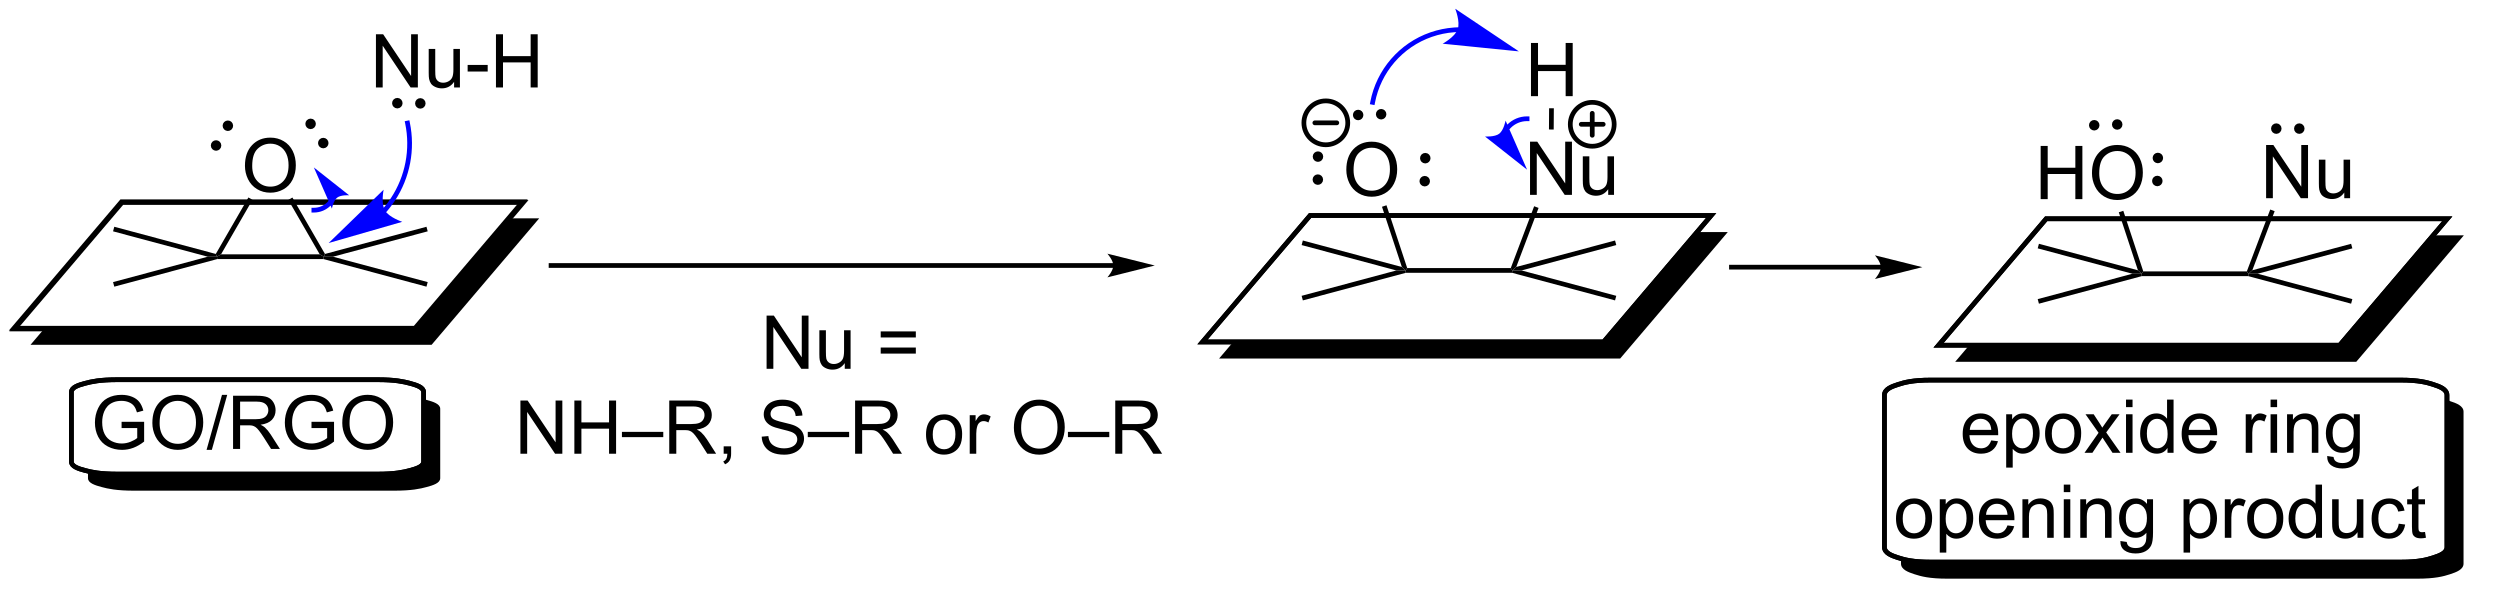 <?xml version="1.0" encoding="UTF-8"?>
<!DOCTYPE svg PUBLIC '-//W3C//DTD SVG 1.0//EN'
          'http://www.w3.org/TR/2001/REC-SVG-20010904/DTD/svg10.dtd'>
<svg stroke-dasharray="none" shape-rendering="auto" xmlns="http://www.w3.org/2000/svg" font-family="'Dialog'" text-rendering="auto" width="369" fill-opacity="1" color-interpolation="auto" color-rendering="auto" preserveAspectRatio="xMidYMid meet" font-size="12px" viewBox="0 0 369 90" fill="black" xmlns:xlink="http://www.w3.org/1999/xlink" stroke="black" image-rendering="auto" stroke-miterlimit="10" stroke-linecap="square" stroke-linejoin="miter" font-style="normal" stroke-width="1" height="90" stroke-dashoffset="0" font-weight="normal" stroke-opacity="1"
><!--Generated by the Batik Graphics2D SVG Generator--><defs id="genericDefs"
  /><g
  ><defs id="defs1"
    ><clipPath clipPathUnits="userSpaceOnUse" id="clipPath1"
      ><path d="M0.728 -0.666 L277.052 -0.666 L277.052 66.758 L0.728 66.758 L0.728 -0.666 Z"
      /></clipPath
      ><clipPath clipPathUnits="userSpaceOnUse" id="clipPath2"
      ><path d="M68.716 92.531 L68.716 156.695 L337.306 156.695 L337.306 92.531 Z"
      /></clipPath
      ><clipPath clipPathUnits="userSpaceOnUse" id="clipPath3"
      ><path d="M68.716 92.531 L68.716 156.46 L336.385 156.46 L336.385 92.531 Z"
      /></clipPath
    ></defs
    ><g stroke-width="0.51" transform="scale(1.333,1.333) translate(-0.728,0.666) matrix(1.029,0,0,1.029,-69.953,-95.177)"
    ><path fill="none" d="M81.823 113.634 L125.003 113.634 L113.419 127.248 L70.24 127.248 Z" clip-path="url(#clipPath3)"
    /></g
    ><g stroke-width="0.51" transform="matrix(1.371,0,0,1.371,-94.241,-126.014)"
    ><path fill="none" d="M81.823 113.634 L125.003 113.634 L113.419 127.248 L70.24 127.248 Z" clip-path="url(#clipPath3)"
    /></g
    ><g transform="matrix(1.371,0,0,1.371,-94.241,-126.014)"
    ><path d="M123.483 115.42 L113.419 127.248 L73.545 127.248 L72.025 129.034 L115.205 129.034 L126.788 115.42 ZM1206.015 893.93 L877.082 986.596 L1809.31 986.596 L2138.243 893.93 Z" stroke="none" clip-path="url(#clipPath3)"
    /></g
    ><g transform="matrix(1.371,0,0,1.371,-94.241,-126.014)"
    ><path d="M188.597 120.244 L128.066 120.244 L127.811 120.244 L127.811 120.755 L128.066 120.755 L188.597 120.755 L188.852 120.755 L188.852 120.244 L188.597 120.244 ZM193.062 120.499 L187.959 119.224 C187.959 119.224 188.597 119.941 188.597 120.499 C188.597 121.058 187.959 121.775 187.959 121.775 Z" stroke="none" clip-path="url(#clipPath3)"
    /></g
    ><g transform="matrix(1.371,0,0,1.371,-94.241,-126.014)"
    ><path d="M81.829 138 L81.829 137.328 L84.256 137.325 L84.256 139.45 Q83.696 139.895 83.102 140.122 Q82.508 140.346 81.883 140.346 Q81.039 140.346 80.349 139.984 Q79.662 139.622 79.31 138.94 Q78.959 138.255 78.959 137.411 Q78.959 136.575 79.308 135.851 Q79.657 135.125 80.313 134.773 Q80.969 134.422 81.826 134.422 Q82.446 134.422 82.948 134.625 Q83.451 134.825 83.735 135.185 Q84.021 135.544 84.17 136.122 L83.485 136.31 Q83.357 135.872 83.164 135.622 Q82.974 135.372 82.618 135.221 Q82.263 135.07 81.829 135.07 Q81.31 135.07 80.93 135.229 Q80.552 135.388 80.318 135.645 Q80.086 135.903 79.959 136.21 Q79.74 136.742 79.74 137.364 Q79.74 138.13 80.003 138.645 Q80.266 139.161 80.769 139.411 Q81.274 139.661 81.841 139.661 Q82.334 139.661 82.802 139.471 Q83.271 139.281 83.513 139.067 L83.513 138 L81.829 138 ZM85.142 137.458 Q85.142 136.031 85.908 135.226 Q86.674 134.419 87.885 134.419 Q88.676 134.419 89.311 134.799 Q89.95 135.177 90.283 135.854 Q90.619 136.531 90.619 137.39 Q90.619 138.263 90.267 138.95 Q89.916 139.638 89.27 139.992 Q88.627 140.346 87.879 140.346 Q87.072 140.346 86.434 139.955 Q85.799 139.562 85.47 138.888 Q85.142 138.21 85.142 137.458 ZM85.924 137.468 Q85.924 138.505 86.478 139.101 Q87.035 139.695 87.877 139.695 Q88.731 139.695 89.283 139.093 Q89.838 138.492 89.838 137.388 Q89.838 136.687 89.601 136.166 Q89.364 135.645 88.908 135.359 Q88.455 135.07 87.887 135.07 Q87.082 135.07 86.502 135.625 Q85.924 136.177 85.924 137.468 ZM90.977 140.346 L92.638 134.422 L93.201 134.422 L91.545 140.346 L90.977 140.346 ZM93.83 140.247 L93.83 134.52 L96.369 134.52 Q97.135 134.52 97.533 134.674 Q97.931 134.828 98.168 135.218 Q98.408 135.609 98.408 136.083 Q98.408 136.692 98.012 137.112 Q97.619 137.528 96.793 137.64 Q97.095 137.786 97.252 137.927 Q97.582 138.231 97.879 138.687 L98.877 140.247 L97.924 140.247 L97.166 139.054 Q96.832 138.539 96.616 138.265 Q96.403 137.992 96.233 137.882 Q96.064 137.773 95.887 137.731 Q95.76 137.703 95.465 137.703 L94.588 137.703 L94.588 140.247 L93.83 140.247 ZM94.588 137.047 L96.215 137.047 Q96.736 137.047 97.028 136.94 Q97.322 136.833 97.473 136.596 Q97.627 136.359 97.627 136.083 Q97.627 135.677 97.33 135.416 Q97.035 135.153 96.4 135.153 L94.588 135.153 L94.588 137.047 ZM102.274 138 L102.274 137.328 L104.701 137.325 L104.701 139.45 Q104.141 139.895 103.547 140.122 Q102.954 140.346 102.329 140.346 Q101.485 140.346 100.795 139.984 Q100.107 139.622 99.756 138.94 Q99.404 138.255 99.404 137.411 Q99.404 136.575 99.753 135.851 Q100.102 135.125 100.758 134.773 Q101.414 134.422 102.271 134.422 Q102.891 134.422 103.394 134.625 Q103.896 134.825 104.18 135.185 Q104.466 135.544 104.615 136.122 L103.93 136.31 Q103.802 135.872 103.61 135.622 Q103.42 135.372 103.063 135.221 Q102.709 135.07 102.274 135.07 Q101.756 135.07 101.375 135.229 Q100.998 135.388 100.763 135.645 Q100.532 135.903 100.404 136.21 Q100.185 136.742 100.185 137.364 Q100.185 138.13 100.448 138.645 Q100.711 139.161 101.214 139.411 Q101.719 139.661 102.287 139.661 Q102.779 139.661 103.248 139.471 Q103.716 139.281 103.959 139.067 L103.959 138 L102.274 138 ZM105.588 137.458 Q105.588 136.031 106.353 135.226 Q107.119 134.419 108.33 134.419 Q109.121 134.419 109.757 134.799 Q110.395 135.177 110.728 135.854 Q111.064 136.531 111.064 137.39 Q111.064 138.263 110.713 138.95 Q110.361 139.638 109.715 139.992 Q109.072 140.346 108.325 140.346 Q107.517 140.346 106.879 139.955 Q106.244 139.562 105.916 138.888 Q105.588 138.21 105.588 137.458 ZM106.369 137.468 Q106.369 138.505 106.924 139.101 Q107.481 139.695 108.322 139.695 Q109.176 139.695 109.728 139.093 Q110.283 138.492 110.283 137.388 Q110.283 136.687 110.046 136.166 Q109.809 135.645 109.353 135.359 Q108.9 135.07 108.332 135.07 Q107.528 135.07 106.947 135.625 Q106.369 136.177 106.369 137.468 Z" stroke="none" clip-path="url(#clipPath3)"
    /></g
    ><g stroke-width="0.51" transform="matrix(1.371,0,0,1.371,-94.241,-126.014)"
    ><path fill="none" d="M95.386 132.792 L109.346 132.792 C111.298 132.792 112.191 132.999 112.881 133.184 C113.572 133.369 114.346 133.609 114.346 134.132 L114.346 141.615 C114.346 142.138 113.572 142.377 112.881 142.562 C112.191 142.747 111.298 142.955 109.346 142.955 L81.425 142.955 C79.473 142.955 78.58 142.747 77.89 142.562 C77.2 142.377 76.425 142.138 76.425 141.615 L76.425 134.132 C76.425 133.609 77.2 133.369 77.89 133.184 C78.58 132.999 79.473 132.792 81.425 132.792 Z" clip-path="url(#clipPath3)"
    /></g
    ><g stroke-width="0.51" transform="matrix(1.371,0,0,1.371,-94.241,-126.014)"
    ><path fill="none" d="M95.386 132.792 L109.346 132.792 C111.298 132.792 112.191 132.999 112.881 133.184 C113.572 133.369 114.346 133.609 114.346 134.132 L114.346 141.615 C114.346 142.138 113.572 142.377 112.881 142.562 C112.191 142.747 111.298 142.955 109.346 142.955 L81.425 142.955 C79.473 142.955 78.58 142.747 77.89 142.562 C77.2 142.377 76.425 142.138 76.425 141.615 L76.425 134.132 C76.425 133.609 77.2 133.369 77.89 133.184 C78.58 132.999 79.473 132.792 81.425 132.792 Z" clip-path="url(#clipPath3)"
    /></g
    ><g transform="matrix(1.371,0,0,1.371,-94.241,-126.014)"
    ><path d="M114.346 134.887 L114.346 141.615 C114.346 142.138 113.572 142.377 112.881 142.562 C112.191 142.747 111.298 142.955 109.346 142.955 L81.425 142.955 C79.761 142.955 78.867 142.804 78.211 142.645 L78.211 142.645 L78.211 143.4 C78.211 143.924 78.985 144.163 79.676 144.348 C80.366 144.533 81.259 144.74 83.211 144.74 L111.132 144.74 C113.084 144.74 113.977 144.533 114.667 144.348 C115.358 144.163 116.132 143.924 116.132 143.4 L116.132 135.918 C116.132 135.394 115.358 135.155 114.667 134.97 C114.565 134.943 114.459 134.915 114.346 134.887 ZM1639.228 812.64 C1602.206 812.64 1585.283 813.695 1572.194 814.635 C1559.104 815.575 1544.427 816.79 1544.427 819.449 L1544.427 857.472 C1544.427 860.131 1559.104 861.347 1572.194 862.287 C1585.283 863.227 1602.206 864.281 1639.228 864.281 L2168.605 864.281 C2205.627 864.281 2222.55 863.227 2235.639 862.287 C2248.729 861.347 2263.406 860.131 2263.406 857.472 L2263.406 819.449 C2263.406 816.79 2248.729 815.575 2235.639 814.635 C2222.55 813.695 2205.627 812.64 2168.605 812.64 Z" stroke="none" clip-path="url(#clipPath3)"
    /></g
    ><g transform="matrix(1.371,0,0,1.371,-94.241,-126.014)"
    ><path d="M92.126 119.806 L92.093 119.551 L92.535 119.296 L103.16 119.296 L103.602 119.551 L103.568 119.806 Z" stroke="none" clip-path="url(#clipPath3)"
    /></g
    ><g transform="matrix(1.371,0,0,1.371,-94.241,-126.014)"
    ><path d="M104.587 119.551 L103.602 119.551 L103.725 119.254 L114.652 116.326 L114.784 116.819 Z" stroke="none" clip-path="url(#clipPath3)"
    /></g
    ><g transform="matrix(1.371,0,0,1.371,-94.241,-126.014)"
    ><path d="M103.568 119.806 L103.602 119.551 L104.587 119.551 L114.784 122.284 L114.652 122.776 Z" stroke="none" clip-path="url(#clipPath3)"
    /></g
    ><g transform="matrix(1.371,0,0,1.371,-94.241,-126.014)"
    ><path d="M91.97 119.254 L92.093 119.551 L91.107 119.551 L80.91 116.819 L81.042 116.326 Z" stroke="none" clip-path="url(#clipPath3)"
    /></g
    ><g transform="matrix(1.371,0,0,1.371,-94.241,-126.014)"
    ><path d="M91.107 119.551 L92.093 119.551 L92.126 119.806 L81.042 122.776 L80.91 122.284 Z" stroke="none" clip-path="url(#clipPath3)"
    /></g
    ><g transform="matrix(1.371,0,0,1.371,-94.241,-126.014)"
    ><path d="M95.11 109.77 Q95.11 108.343 95.876 107.539 Q96.641 106.731 97.852 106.731 Q98.644 106.731 99.279 107.112 Q99.918 107.489 100.251 108.166 Q100.587 108.843 100.587 109.703 Q100.587 110.575 100.235 111.263 Q99.884 111.95 99.238 112.304 Q98.595 112.659 97.847 112.659 Q97.04 112.659 96.402 112.268 Q95.766 111.875 95.438 111.2 Q95.11 110.523 95.11 109.77 ZM95.891 109.781 Q95.891 110.817 96.446 111.414 Q97.003 112.007 97.845 112.007 Q98.699 112.007 99.251 111.406 Q99.805 110.804 99.805 109.7 Q99.805 109 99.569 108.479 Q99.332 107.958 98.876 107.671 Q98.423 107.382 97.855 107.382 Q97.05 107.382 96.47 107.937 Q95.891 108.489 95.891 109.781 Z" stroke="none" clip-path="url(#clipPath3)"
    /></g
    ><g transform="matrix(1.371,0,0,1.371,-94.241,-126.014)"
    ><path d="M103.725 119.254 L103.602 119.551 L103.16 119.296 L99.777 113.437 L100.218 113.181 Z" stroke="none" clip-path="url(#clipPath3)"
    /></g
    ><g transform="matrix(1.371,0,0,1.371,-94.241,-126.014)"
    ><path d="M95.481 113.173 L95.923 113.428 L92.535 119.296 L92.093 119.551 L91.97 119.254 Z" stroke="none" clip-path="url(#clipPath3)"
    /></g
    ><g transform="matrix(1.371,0,0,1.371,-94.241,-126.014)"
    ><path d="M92.001 107.886 C91.83 107.886 91.691 107.748 91.691 107.577 C91.691 107.406 91.83 107.267 92.001 107.267 C92.172 107.267 92.31 107.406 92.31 107.577 C92.31 107.748 92.172 107.886 92.001 107.886" stroke="none" clip-path="url(#clipPath3)"
    /></g
    ><g stroke-width="0.51" transform="matrix(1.371,0,0,1.371,-94.241,-126.014)" stroke-linejoin="round" stroke-linecap="round"
    ><path fill="none" d="M92.001 107.886 C91.83 107.886 91.691 107.748 91.691 107.577 C91.691 107.406 91.83 107.267 92.001 107.267 C92.172 107.267 92.31 107.406 92.31 107.577 C92.31 107.748 92.172 107.886 92.001 107.886" clip-path="url(#clipPath3)"
    /></g
    ><g transform="matrix(1.371,0,0,1.371,-94.241,-126.014)"
    ><path d="M93.271 105.76 C93.1 105.76 92.961 105.622 92.961 105.451 C92.961 105.28 93.1 105.141 93.271 105.141 C93.442 105.141 93.581 105.28 93.581 105.451 C93.581 105.622 93.442 105.76 93.271 105.76" stroke="none" clip-path="url(#clipPath3)"
    /></g
    ><g stroke-width="0.51" transform="matrix(1.371,0,0,1.371,-94.241,-126.014)" stroke-linejoin="round" stroke-linecap="round"
    ><path fill="none" d="M93.271 105.76 C93.1 105.76 92.961 105.622 92.961 105.451 C92.961 105.28 93.1 105.141 93.271 105.141 C93.442 105.141 93.581 105.28 93.581 105.451 C93.581 105.622 93.442 105.76 93.271 105.76" clip-path="url(#clipPath3)"
    /></g
    ><g transform="matrix(1.371,0,0,1.371,-94.241,-126.014)"
    ><path d="M102.178 105.558 C102.007 105.558 101.869 105.419 101.869 105.248 C101.869 105.077 102.007 104.939 102.178 104.939 C102.349 104.939 102.488 105.077 102.488 105.248 C102.488 105.419 102.349 105.558 102.178 105.558" stroke="none" clip-path="url(#clipPath3)"
    /></g
    ><g stroke-width="0.51" transform="matrix(1.371,0,0,1.371,-94.241,-126.014)" stroke-linejoin="round" stroke-linecap="round"
    ><path fill="none" d="M102.178 105.558 C102.007 105.558 101.869 105.419 101.869 105.248 C101.869 105.077 102.007 104.939 102.178 104.939 C102.349 104.939 102.488 105.077 102.488 105.248 C102.488 105.419 102.349 105.558 102.178 105.558" clip-path="url(#clipPath3)"
    /></g
    ><g transform="matrix(1.371,0,0,1.371,-94.241,-126.014)"
    ><path d="M103.541 107.625 C103.371 107.625 103.232 107.487 103.232 107.316 C103.232 107.145 103.371 107.006 103.541 107.006 C103.712 107.006 103.851 107.145 103.851 107.316 C103.851 107.487 103.712 107.625 103.541 107.625" stroke="none" clip-path="url(#clipPath3)"
    /></g
    ><g stroke-width="0.51" transform="matrix(1.371,0,0,1.371,-94.241,-126.014)" stroke-linejoin="round" stroke-linecap="round"
    ><path fill="none" d="M103.541 107.625 C103.371 107.625 103.232 107.487 103.232 107.316 C103.232 107.145 103.371 107.006 103.541 107.006 C103.712 107.006 103.851 107.145 103.851 107.316 C103.851 107.487 103.712 107.625 103.541 107.625" clip-path="url(#clipPath3)"
    /></g
    ><g transform="matrix(1.371,0,0,1.371,-94.241,-126.014)"
    ><path d="M109.212 101.332 L109.212 95.605 L109.99 95.605 L112.998 100.1 L112.998 95.605 L113.725 95.605 L113.725 101.332 L112.946 101.332 L109.938 96.832 L109.938 101.332 L109.212 101.332 ZM117.627 101.332 L117.627 100.723 Q117.143 101.426 116.309 101.426 Q115.942 101.426 115.624 101.285 Q115.307 101.144 115.15 100.931 Q114.997 100.717 114.934 100.41 Q114.893 100.202 114.893 99.754 L114.893 97.184 L115.596 97.184 L115.596 99.483 Q115.596 100.035 115.637 100.225 Q115.705 100.504 115.919 100.663 Q116.135 100.819 116.45 100.819 Q116.768 100.819 117.044 100.657 Q117.322 100.496 117.437 100.217 Q117.551 99.936 117.551 99.405 L117.551 97.184 L118.254 97.184 L118.254 101.332 L117.627 101.332 ZM119.084 99.613 L119.084 98.905 L121.243 98.905 L121.243 99.613 L119.084 99.613 ZM122.133 101.332 L122.133 95.605 L122.891 95.605 L122.891 97.957 L125.868 97.957 L125.868 95.605 L126.626 95.605 L126.626 101.332 L125.868 101.332 L125.868 98.632 L122.891 98.632 L122.891 101.332 L122.133 101.332 Z" stroke="none" clip-path="url(#clipPath3)"
    /></g
    ><g transform="matrix(1.371,0,0,1.371,-94.241,-126.014)"
    ><path d="M111.515 103.33 C111.344 103.33 111.205 103.192 111.205 103.021 C111.205 102.85 111.344 102.711 111.515 102.711 C111.686 102.711 111.824 102.85 111.824 103.021 C111.824 103.192 111.686 103.33 111.515 103.33" stroke="none" clip-path="url(#clipPath3)"
    /></g
    ><g stroke-width="0.51" transform="matrix(1.371,0,0,1.371,-94.241,-126.014)" stroke-linejoin="round" stroke-linecap="round"
    ><path fill="none" d="M111.515 103.33 C111.344 103.33 111.205 103.192 111.205 103.021 C111.205 102.85 111.344 102.711 111.515 102.711 C111.686 102.711 111.824 102.85 111.824 103.021 C111.824 103.192 111.686 103.33 111.515 103.33" clip-path="url(#clipPath3)"
    /></g
    ><g transform="matrix(1.371,0,0,1.371,-94.241,-126.014)"
    ><path d="M113.991 103.355 C113.82 103.355 113.682 103.216 113.682 103.045 C113.682 102.874 113.82 102.735 113.991 102.735 C114.162 102.735 114.301 102.874 114.301 103.045 C114.301 103.216 114.162 103.355 113.991 103.355" stroke="none" clip-path="url(#clipPath3)"
    /></g
    ><g stroke-width="0.51" transform="matrix(1.371,0,0,1.371,-94.241,-126.014)" stroke-linejoin="round" stroke-linecap="round"
    ><path fill="none" d="M113.991 103.355 C113.82 103.355 113.682 103.216 113.682 103.045 C113.682 102.874 113.82 102.735 113.991 102.735 C114.162 102.735 114.301 102.874 114.301 103.045 C114.301 103.216 114.162 103.355 113.991 103.355" clip-path="url(#clipPath3)"
    /></g
    ><g fill="blue" transform="matrix(1.371,0,0,1.371,-94.241,-126.014)" stroke="blue"
    ><path d="M110.29 114.781 C110.305 114.764 110.32 114.746 110.335 114.729 C110.365 114.695 110.395 114.66 110.425 114.625 C110.484 114.555 110.543 114.484 110.601 114.413 C110.832 114.127 111.05 113.829 111.254 113.519 C112.883 111.041 113.462 108.017 112.861 105.113 L112.81 104.863 L112.31 104.966 L112.362 105.216 C112.934 107.988 112.383 110.874 110.827 113.239 C110.633 113.535 110.425 113.819 110.204 114.092 C110.149 114.16 110.093 114.227 110.037 114.294 C110.008 114.327 109.979 114.361 109.951 114.393 C109.936 114.41 109.922 114.426 109.907 114.443 L109.739 114.634 L110.121 114.972 L110.29 114.781 ZM104.121 118.077 L112.045 115.795 C112.045 115.795 110.616 115.323 110.177 114.566 C109.738 113.809 110.039 112.335 110.039 112.335 Z" stroke="none" clip-path="url(#clipPath3)"
    /></g
    ><g fill="blue" transform="matrix(1.371,0,0,1.371,-94.241,-126.014)" stroke="blue"
    ><path d="M104.508 112.755 L104.508 112.756 L104.506 112.764 L104.502 112.776 L104.496 112.802 C104.491 112.816 104.487 112.832 104.482 112.848 C104.462 112.912 104.439 112.975 104.413 113.036 C104.309 113.28 104.159 113.501 103.975 113.686 C103.606 114.054 103.097 114.284 102.529 114.284 L102.274 114.284 L102.274 114.795 L102.529 114.795 C103.232 114.795 103.872 114.51 104.335 114.046 C104.567 113.815 104.754 113.54 104.883 113.234 C104.915 113.158 104.944 113.08 104.969 112.999 C104.975 112.98 104.981 112.959 104.987 112.939 L104.995 112.91 L104.999 112.894 L105.001 112.886 L105.001 112.886 L105.067 112.64 L104.574 112.508 L104.508 112.755 ZM102.529 109.941 L104.47 114.372 C104.47 114.372 104.634 113.504 105.04 113.19 C105.446 112.876 106.327 112.937 106.327 112.937 Z" stroke="none" clip-path="url(#clipPath3)"
    /></g
    ><g stroke-width="0.51" transform="matrix(1.371,0,0,1.371,-94.241,-126.014)"
    ><path fill="none" d="M209.783 115.113 L252.962 115.113 L241.379 128.726 L198.199 128.726 Z" clip-path="url(#clipPath3)"
    /></g
    ><g stroke-width="0.51" transform="matrix(1.371,0,0,1.371,-94.241,-126.014)"
    ><path fill="none" d="M209.783 115.113 L252.962 115.113 L241.379 128.726 L198.199 128.726 Z" clip-path="url(#clipPath3)"
    /></g
    ><g transform="matrix(1.371,0,0,1.371,-94.241,-126.014)"
    ><path d="M251.443 116.899 L241.379 128.726 L201.505 128.726 L199.985 130.512 L243.164 130.512 L254.748 116.899 ZM4088.016 905.474 L3759.083 998.14 L4691.311 998.14 L5020.244 905.474 Z" stroke="none" clip-path="url(#clipPath3)"
    /></g
    ><g transform="matrix(1.371,0,0,1.371,-94.241,-126.014)"
    ><path d="M220.086 121.285 L220.052 121.03 L220.237 120.775 L231.385 120.775 L231.561 121.03 L231.527 121.285 Z" stroke="none" clip-path="url(#clipPath3)"
    /></g
    ><g transform="matrix(1.371,0,0,1.371,-94.241,-126.014)"
    ><path d="M232.547 121.03 L231.561 121.03 L231.976 120.655 L242.612 117.805 L242.744 118.298 Z" stroke="none" clip-path="url(#clipPath3)"
    /></g
    ><g transform="matrix(1.371,0,0,1.371,-94.241,-126.014)"
    ><path d="M231.527 121.285 L231.561 121.03 L232.547 121.03 L242.744 123.762 L242.612 124.255 Z" stroke="none" clip-path="url(#clipPath3)"
    /></g
    ><g transform="matrix(1.371,0,0,1.371,-94.241,-126.014)"
    ><path d="M219.662 120.661 L220.052 121.03 L219.067 121.03 L208.87 118.298 L209.002 117.805 Z" stroke="none" clip-path="url(#clipPath3)"
    /></g
    ><g transform="matrix(1.371,0,0,1.371,-94.241,-126.014)"
    ><path d="M219.067 121.03 L220.052 121.03 L220.086 121.285 L209.002 124.255 L208.87 123.762 Z" stroke="none" clip-path="url(#clipPath3)"
    /></g
    ><g transform="matrix(1.371,0,0,1.371,-94.241,-126.014)"
    ><path d="M213.682 110.206 Q213.682 108.778 214.447 107.974 Q215.213 107.167 216.424 107.167 Q217.216 107.167 217.851 107.547 Q218.489 107.924 218.822 108.602 Q219.158 109.278 219.158 110.138 Q219.158 111.01 218.807 111.698 Q218.455 112.385 217.809 112.74 Q217.166 113.094 216.419 113.094 Q215.612 113.094 214.974 112.703 Q214.338 112.31 214.01 111.635 Q213.682 110.958 213.682 110.206 ZM214.463 110.216 Q214.463 111.252 215.018 111.849 Q215.575 112.443 216.416 112.443 Q217.27 112.443 217.822 111.841 Q218.377 111.24 218.377 110.135 Q218.377 109.435 218.14 108.914 Q217.903 108.393 217.447 108.107 Q216.994 107.818 216.427 107.818 Q215.622 107.818 215.041 108.372 Q214.463 108.924 214.463 110.216 Z" stroke="none" clip-path="url(#clipPath3)"
    /></g
    ><g transform="matrix(1.371,0,0,1.371,-94.241,-126.014)"
    ><path d="M220.237 120.775 L220.052 121.03 L219.662 120.661 L217.521 114.174 L218.005 114.014 Z" stroke="none" clip-path="url(#clipPath3)"
    /></g
    ><g transform="matrix(1.371,0,0,1.371,-94.241,-126.014)"
    ><path d="M233.46 112.895 L233.46 107.168 L234.238 107.168 L237.246 111.663 L237.246 107.168 L237.973 107.168 L237.973 112.895 L237.194 112.895 L234.186 108.395 L234.186 112.895 L233.46 112.895 ZM241.875 112.895 L241.875 112.285 Q241.391 112.988 240.557 112.988 Q240.19 112.988 239.872 112.848 Q239.555 112.707 239.398 112.494 Q239.245 112.28 239.182 111.973 Q239.141 111.764 239.141 111.317 L239.141 108.746 L239.844 108.746 L239.844 111.046 Q239.844 111.598 239.885 111.788 Q239.953 112.067 240.167 112.225 Q240.383 112.382 240.698 112.382 Q241.016 112.382 241.292 112.22 Q241.57 112.059 241.685 111.78 Q241.799 111.499 241.799 110.968 L241.799 108.746 L242.502 108.746 L242.502 112.895 L241.875 112.895 Z" stroke="none" clip-path="url(#clipPath3)"
    /></g
    ><g transform="matrix(1.371,0,0,1.371,-94.241,-126.014)"
    ><path d="M231.976 120.655 L231.561 121.03 L231.385 120.775 L233.903 114.118 L234.38 114.298 Z" stroke="none" clip-path="url(#clipPath3)"
    /></g
    ><g transform="matrix(1.371,0,0,1.371,-94.241,-126.014)"
    ><path d="M233.561 102.266 L233.561 96.539 L234.319 96.539 L234.319 98.891 L237.295 98.891 L237.295 96.539 L238.053 96.539 L238.053 102.266 L237.295 102.266 L237.295 99.566 L234.319 99.566 L234.319 102.266 L233.561 102.266 Z" stroke="none" clip-path="url(#clipPath3)"
    /></g
    ><g transform="matrix(1.371,0,0,1.371,-94.241,-126.014)"
    ><path d="M236.008 105.858 L235.498 105.855 L235.513 103.568 L236.023 103.572 Z" stroke="none" clip-path="url(#clipPath3)"
    /></g
    ><g transform="matrix(1.371,0,0,1.371,-94.241,-126.014)"
    ><path d="M210.616 111.56 C210.445 111.56 210.306 111.422 210.306 111.251 C210.306 111.08 210.445 110.941 210.616 110.941 C210.787 110.941 210.926 111.08 210.926 111.251 C210.926 111.422 210.787 111.56 210.616 111.56" stroke="none" clip-path="url(#clipPath3)"
    /></g
    ><g stroke-width="0.51" transform="matrix(1.371,0,0,1.371,-94.241,-126.014)" stroke-linejoin="round" stroke-linecap="round"
    ><path fill="none" d="M210.616 111.56 C210.445 111.56 210.306 111.422 210.306 111.251 C210.306 111.08 210.445 110.941 210.616 110.941 C210.787 110.941 210.926 111.08 210.926 111.251 C210.926 111.422 210.787 111.56 210.616 111.56" clip-path="url(#clipPath3)"
    /></g
    ><g transform="matrix(1.371,0,0,1.371,-94.241,-126.014)"
    ><path d="M210.629 109.084 C210.458 109.084 210.32 108.945 210.32 108.774 C210.32 108.603 210.458 108.465 210.629 108.465 C210.8 108.465 210.939 108.603 210.939 108.774 C210.939 108.945 210.8 109.084 210.629 109.084" stroke="none" clip-path="url(#clipPath3)"
    /></g
    ><g stroke-width="0.51" transform="matrix(1.371,0,0,1.371,-94.241,-126.014)" stroke-linejoin="round" stroke-linecap="round"
    ><path fill="none" d="M210.629 109.084 C210.458 109.084 210.32 108.945 210.32 108.774 C210.32 108.603 210.458 108.465 210.629 108.465 C210.8 108.465 210.939 108.603 210.939 108.774 C210.939 108.945 210.8 109.084 210.629 109.084" clip-path="url(#clipPath3)"
    /></g
    ><g transform="matrix(1.371,0,0,1.371,-94.241,-126.014)"
    ><path d="M214.956 104.603 C214.785 104.603 214.646 104.464 214.646 104.293 C214.646 104.122 214.785 103.984 214.956 103.984 C215.127 103.984 215.265 104.122 215.265 104.293 C215.265 104.464 215.127 104.603 214.956 104.603" stroke="none" clip-path="url(#clipPath3)"
    /></g
    ><g stroke-width="0.51" transform="matrix(1.371,0,0,1.371,-94.241,-126.014)" stroke-linejoin="round" stroke-linecap="round"
    ><path fill="none" d="M214.956 104.603 C214.785 104.603 214.646 104.464 214.646 104.293 C214.646 104.122 214.785 103.984 214.956 103.984 C215.127 103.984 215.265 104.122 215.265 104.293 C215.265 104.464 215.127 104.603 214.956 104.603" clip-path="url(#clipPath3)"
    /></g
    ><g transform="matrix(1.371,0,0,1.371,-94.241,-126.014)"
    ><path d="M217.431 104.52 C217.26 104.52 217.121 104.382 217.121 104.21 C217.121 104.04 217.26 103.901 217.431 103.901 C217.602 103.901 217.74 104.04 217.74 104.21 C217.74 104.382 217.602 104.52 217.431 104.52" stroke="none" clip-path="url(#clipPath3)"
    /></g
    ><g stroke-width="0.51" transform="matrix(1.371,0,0,1.371,-94.241,-126.014)" stroke-linejoin="round" stroke-linecap="round"
    ><path fill="none" d="M217.431 104.52 C217.26 104.52 217.121 104.382 217.121 104.21 C217.121 104.04 217.26 103.901 217.431 103.901 C217.602 103.901 217.74 104.04 217.74 104.21 C217.74 104.382 217.602 104.52 217.431 104.52" clip-path="url(#clipPath3)"
    /></g
    ><g transform="matrix(1.371,0,0,1.371,-94.241,-126.014)"
    ><path d="M222.182 109.252 C222.011 109.252 221.873 109.114 221.873 108.943 C221.873 108.772 222.011 108.633 222.182 108.633 C222.353 108.633 222.492 108.772 222.492 108.943 C222.492 109.114 222.353 109.252 222.182 109.252" stroke="none" clip-path="url(#clipPath3)"
    /></g
    ><g stroke-width="0.51" transform="matrix(1.371,0,0,1.371,-94.241,-126.014)" stroke-linejoin="round" stroke-linecap="round"
    ><path fill="none" d="M222.182 109.252 C222.011 109.252 221.873 109.114 221.873 108.943 C221.873 108.772 222.011 108.633 222.182 108.633 C222.353 108.633 222.492 108.772 222.492 108.943 C222.492 109.114 222.353 109.252 222.182 109.252" clip-path="url(#clipPath3)"
    /></g
    ><g transform="matrix(1.371,0,0,1.371,-94.241,-126.014)"
    ><path d="M222.123 111.728 C221.952 111.728 221.814 111.589 221.814 111.418 C221.814 111.248 221.952 111.109 222.123 111.109 C222.294 111.109 222.433 111.248 222.433 111.418 C222.433 111.589 222.294 111.728 222.123 111.728" stroke="none" clip-path="url(#clipPath3)"
    /></g
    ><g stroke-width="0.51" transform="matrix(1.371,0,0,1.371,-94.241,-126.014)" stroke-linejoin="round" stroke-linecap="round"
    ><path fill="none" d="M222.123 111.728 C221.952 111.728 221.814 111.589 221.814 111.418 C221.814 111.248 221.952 111.109 222.123 111.109 C222.294 111.109 222.433 111.248 222.433 111.418 C222.433 111.589 222.294 111.728 222.123 111.728" clip-path="url(#clipPath3)"
    /></g
    ><g transform="matrix(1.371,0,0,1.371,-94.241,-126.014)"
    ><path d="M151.269 131.615 L151.269 125.888 L152.048 125.888 L155.056 130.383 L155.056 125.888 L155.782 125.888 L155.782 131.615 L155.004 131.615 L151.996 127.115 L151.996 131.615 L151.269 131.615 ZM159.685 131.615 L159.685 131.006 Q159.2 131.709 158.367 131.709 Q158 131.709 157.682 131.568 Q157.364 131.428 157.208 131.214 Q157.054 131 156.992 130.693 Q156.95 130.485 156.95 130.037 L156.95 127.467 L157.654 127.467 L157.654 129.766 Q157.654 130.318 157.695 130.508 Q157.763 130.787 157.976 130.946 Q158.193 131.102 158.508 131.102 Q158.825 131.102 159.101 130.94 Q159.38 130.779 159.495 130.5 Q159.609 130.219 159.609 129.688 L159.609 127.467 L160.312 127.467 L160.312 131.615 L159.685 131.615 ZM167.336 128.248 L163.554 128.248 L163.554 127.592 L167.336 127.592 L167.336 128.248 ZM167.336 129.985 L163.554 129.985 L163.554 129.329 L167.336 129.329 L167.336 129.985 Z" stroke="none" clip-path="url(#clipPath3)"
    /></g
    ><g transform="matrix(1.371,0,0,1.371,-94.241,-126.014)"
    ><path d="M124.766 140.765 L124.766 135.038 L125.544 135.038 L128.552 139.533 L128.552 135.038 L129.279 135.038 L129.279 140.765 L128.5 140.765 L125.492 136.265 L125.492 140.765 L124.766 140.765 ZM130.574 140.765 L130.574 135.038 L131.332 135.038 L131.332 137.39 L134.308 137.39 L134.308 135.038 L135.066 135.038 L135.066 140.765 L134.308 140.765 L134.308 138.065 L131.332 138.065 L131.332 140.765 L130.574 140.765 ZM135.695 138.976 L135.695 138.408 L140.146 138.408 L140.146 138.976 L135.695 138.976 ZM140.79 140.765 L140.79 135.038 L143.329 135.038 Q144.095 135.038 144.493 135.192 Q144.892 135.346 145.129 135.736 Q145.368 136.127 145.368 136.601 Q145.368 137.21 144.972 137.63 Q144.579 138.046 143.754 138.158 Q144.056 138.304 144.212 138.445 Q144.543 138.749 144.84 139.205 L145.837 140.765 L144.884 140.765 L144.126 139.572 Q143.793 139.057 143.577 138.783 Q143.363 138.51 143.194 138.4 Q143.025 138.291 142.847 138.249 Q142.72 138.221 142.426 138.221 L141.548 138.221 L141.548 140.765 L140.79 140.765 ZM141.548 137.565 L143.176 137.565 Q143.696 137.565 143.988 137.458 Q144.282 137.351 144.433 137.114 Q144.587 136.877 144.587 136.601 Q144.587 136.195 144.29 135.934 Q143.996 135.671 143.361 135.671 L141.548 135.671 L141.548 137.565 ZM146.648 140.765 L146.648 139.963 L147.45 139.963 L147.45 140.765 Q147.45 141.208 147.294 141.478 Q147.138 141.749 146.797 141.898 L146.601 141.598 Q146.825 141.499 146.929 141.309 Q147.036 141.122 147.047 140.765 L146.648 140.765 ZM150.742 138.924 L151.458 138.861 Q151.508 139.291 151.693 139.567 Q151.88 139.843 152.271 140.012 Q152.661 140.182 153.148 140.182 Q153.583 140.182 153.914 140.054 Q154.247 139.924 154.409 139.7 Q154.57 139.476 154.57 139.21 Q154.57 138.94 154.414 138.739 Q154.258 138.538 153.898 138.4 Q153.669 138.312 152.88 138.122 Q152.091 137.932 151.773 137.765 Q151.364 137.549 151.161 137.231 Q150.961 136.913 150.961 136.518 Q150.961 136.085 151.206 135.708 Q151.453 135.33 151.924 135.135 Q152.398 134.94 152.976 134.94 Q153.614 134.94 154.099 135.145 Q154.586 135.351 154.846 135.749 Q155.109 136.148 155.13 136.65 L154.404 136.705 Q154.344 136.163 154.005 135.887 Q153.669 135.609 153.008 135.609 Q152.32 135.609 152.005 135.861 Q151.693 136.111 151.693 136.468 Q151.693 136.775 151.914 136.976 Q152.133 137.174 153.057 137.385 Q153.982 137.593 154.325 137.749 Q154.825 137.978 155.062 138.333 Q155.302 138.687 155.302 139.148 Q155.302 139.603 155.039 140.01 Q154.779 140.413 154.286 140.64 Q153.797 140.864 153.185 140.864 Q152.406 140.864 151.88 140.637 Q151.357 140.408 151.057 139.955 Q150.758 139.499 150.742 138.924 ZM155.703 138.976 L155.703 138.408 L160.154 138.408 L160.154 138.976 L155.703 138.976 ZM160.798 140.765 L160.798 135.038 L163.337 135.038 Q164.103 135.038 164.501 135.192 Q164.9 135.346 165.137 135.736 Q165.376 136.127 165.376 136.601 Q165.376 137.21 164.98 137.63 Q164.587 138.046 163.762 138.158 Q164.064 138.304 164.22 138.445 Q164.551 138.749 164.847 139.205 L165.845 140.765 L164.892 140.765 L164.134 139.572 Q163.801 139.057 163.584 138.783 Q163.371 138.51 163.202 138.4 Q163.032 138.291 162.855 138.249 Q162.728 138.221 162.433 138.221 L161.556 138.221 L161.556 140.765 L160.798 140.765 ZM161.556 137.565 L163.183 137.565 Q163.704 137.565 163.996 137.458 Q164.29 137.351 164.441 137.114 Q164.595 136.877 164.595 136.601 Q164.595 136.195 164.298 135.934 Q164.004 135.671 163.368 135.671 L161.556 135.671 L161.556 137.565 ZM168.433 138.69 Q168.433 137.538 169.074 136.984 Q169.611 136.523 170.379 136.523 Q171.236 136.523 171.777 137.083 Q172.321 137.643 172.321 138.632 Q172.321 139.432 172.079 139.893 Q171.84 140.351 171.381 140.606 Q170.923 140.859 170.379 140.859 Q169.509 140.859 168.97 140.302 Q168.433 139.742 168.433 138.69 ZM169.157 138.69 Q169.157 139.486 169.504 139.885 Q169.853 140.281 170.379 140.281 Q170.902 140.281 171.249 139.882 Q171.597 139.484 171.597 138.666 Q171.597 137.898 171.249 137.502 Q170.9 137.103 170.379 137.103 Q169.853 137.103 169.504 137.499 Q169.157 137.893 169.157 138.69 ZM173.138 140.765 L173.138 136.617 L173.771 136.617 L173.771 137.244 Q174.013 136.804 174.216 136.663 Q174.422 136.523 174.669 136.523 Q175.023 136.523 175.391 136.749 L175.148 137.4 Q174.891 137.249 174.633 137.249 Q174.404 137.249 174.219 137.387 Q174.036 137.525 173.958 137.773 Q173.841 138.148 173.841 138.593 L173.841 140.765 L173.138 140.765 ZM177.892 137.976 Q177.892 136.549 178.657 135.744 Q179.423 134.937 180.634 134.937 Q181.426 134.937 182.061 135.317 Q182.699 135.695 183.032 136.372 Q183.368 137.049 183.368 137.908 Q183.368 138.781 183.017 139.468 Q182.665 140.156 182.019 140.51 Q181.376 140.864 180.629 140.864 Q179.821 140.864 179.183 140.473 Q178.548 140.08 178.22 139.406 Q177.892 138.728 177.892 137.976 ZM178.673 137.986 Q178.673 139.023 179.228 139.619 Q179.785 140.213 180.626 140.213 Q181.48 140.213 182.032 139.611 Q182.587 139.01 182.587 137.906 Q182.587 137.205 182.35 136.684 Q182.113 136.163 181.657 135.877 Q181.204 135.588 180.637 135.588 Q179.832 135.588 179.251 136.143 Q178.673 136.695 178.673 137.986 ZM183.711 138.976 L183.711 138.408 L188.161 138.408 L188.161 138.976 L183.711 138.976 ZM188.806 140.765 L188.806 135.038 L191.345 135.038 Q192.111 135.038 192.509 135.192 Q192.907 135.346 193.144 135.736 Q193.384 136.127 193.384 136.601 Q193.384 137.21 192.988 137.63 Q192.595 138.046 191.769 138.158 Q192.071 138.304 192.228 138.445 Q192.558 138.749 192.855 139.205 L193.853 140.765 L192.9 140.765 L192.142 139.572 Q191.808 139.057 191.592 138.783 Q191.379 138.51 191.209 138.4 Q191.04 138.291 190.863 138.249 Q190.736 138.221 190.441 138.221 L189.564 138.221 L189.564 140.765 L188.806 140.765 ZM189.564 137.565 L191.191 137.565 Q191.712 137.565 192.004 137.458 Q192.298 137.351 192.449 137.114 Q192.603 136.877 192.603 136.601 Q192.603 136.195 192.306 135.934 Q192.012 135.671 191.376 135.671 L189.564 135.671 L189.564 137.565 Z" stroke="none" clip-path="url(#clipPath3)"
    /></g
    ><g fill="blue" transform="matrix(1.371,0,0,1.371,-94.241,-126.014)" stroke="blue"
    ><path d="M225.758 94.854 L225.749 94.854 C225.695 94.855 225.641 94.857 225.588 94.859 C225.48 94.863 225.374 94.869 225.266 94.876 C224.408 94.938 223.552 95.111 222.719 95.402 C219.386 96.563 216.925 99.414 216.264 102.881 L216.216 103.132 L216.717 103.227 L216.765 102.977 C217.392 99.688 219.726 96.984 222.887 95.883 C223.678 95.608 224.49 95.443 225.302 95.385 C225.403 95.378 225.506 95.373 225.607 95.369 C225.658 95.367 225.709 95.365 225.76 95.364 L225.769 95.364 L226.024 95.358 L226.013 94.848 L225.758 94.854 ZM232.257 97.445 L225.407 92.855 C225.407 92.855 225.967 94.252 225.671 95.075 C225.375 95.899 224.053 96.619 224.053 96.619 Z" stroke="none" clip-path="url(#clipPath3)"
    /></g
    ><g fill="blue" transform="matrix(1.371,0,0,1.371,-94.241,-126.014)" stroke="blue"
    ><path d="M230.735 106.813 L230.735 106.812 L230.737 106.803 L230.742 106.787 C230.744 106.778 230.747 106.768 230.75 106.758 C230.755 106.739 230.761 106.719 230.767 106.7 C230.791 106.622 230.819 106.546 230.851 106.472 C230.976 106.174 231.159 105.906 231.384 105.681 C231.832 105.233 232.452 104.953 233.142 104.953 L233.397 104.953 L233.397 104.442 L233.142 104.442 C232.317 104.442 231.567 104.776 231.023 105.32 C230.751 105.592 230.532 105.914 230.381 106.273 C230.343 106.363 230.309 106.454 230.28 106.548 C230.273 106.572 230.266 106.595 230.259 106.619 C230.255 106.631 230.252 106.643 230.249 106.655 L230.244 106.672 L230.242 106.68 L230.242 106.681 L230.176 106.927 L230.669 107.059 L230.735 106.813 ZM233.142 110.181 L230.827 104.898 C230.827 104.898 230.632 105.932 230.148 106.307 C229.664 106.681 228.613 106.609 228.613 106.609 Z" stroke="none" clip-path="url(#clipPath3)"
    /></g
    ><g transform="matrix(1.371,0,0,1.371,-94.241,-126.014)"
    ><path d="M271.229 120.421 L255.146 120.421 L254.891 120.421 L254.891 120.931 L255.146 120.931 L271.229 120.931 L271.484 120.931 L271.484 120.421 L271.229 120.421 ZM275.693 120.676 L270.591 119.401 C270.591 119.401 271.229 120.118 271.229 120.676 C271.229 121.234 270.591 121.952 270.591 121.952 Z" stroke="none" clip-path="url(#clipPath3)"
    /></g
    ><g stroke-width="0.51" transform="matrix(1.371,0,0,1.371,-94.241,-126.014)"
    ><path fill="none" d="M289.028 115.467 L332.207 115.467 L320.624 129.08 L277.444 129.08 Z" clip-path="url(#clipPath3)"
    /></g
    ><g stroke-width="0.51" transform="matrix(1.371,0,0,1.371,-94.241,-126.014)"
    ><path fill="none" d="M289.028 115.467 L332.207 115.467 L320.624 129.08 L277.444 129.08 Z" clip-path="url(#clipPath3)"
    /></g
    ><g transform="matrix(1.371,0,0,1.371,-94.241,-126.014)"
    ><path d="M330.688 117.252 L320.624 129.08 L280.75 129.08 L279.23 130.866 L322.409 130.866 L333.993 117.252 ZM5876.09 908.236 L5547.158 1000.902 L6479.387 1000.902 L6808.32 908.236 Z" stroke="none" clip-path="url(#clipPath3)"
    /></g
    ><g transform="matrix(1.371,0,0,1.371,-94.241,-126.014)"
    ><path d="M299.331 121.639 L299.297 121.384 L299.482 121.129 L310.63 121.129 L310.806 121.384 L310.772 121.639 Z" stroke="none" clip-path="url(#clipPath3)"
    /></g
    ><g transform="matrix(1.371,0,0,1.371,-94.241,-126.014)"
    ><path d="M311.792 121.384 L310.806 121.384 L311.221 121.009 L321.856 118.159 L321.989 118.652 Z" stroke="none" clip-path="url(#clipPath3)"
    /></g
    ><g transform="matrix(1.371,0,0,1.371,-94.241,-126.014)"
    ><path d="M310.772 121.639 L310.806 121.384 L311.792 121.384 L321.989 124.116 L321.856 124.609 Z" stroke="none" clip-path="url(#clipPath3)"
    /></g
    ><g transform="matrix(1.371,0,0,1.371,-94.241,-126.014)"
    ><path d="M298.907 121.015 L299.297 121.384 L298.312 121.384 L288.115 118.652 L288.247 118.159 Z" stroke="none" clip-path="url(#clipPath3)"
    /></g
    ><g transform="matrix(1.371,0,0,1.371,-94.241,-126.014)"
    ><path d="M298.312 121.384 L299.297 121.384 L299.331 121.639 L288.247 124.609 L288.115 124.116 Z" stroke="none" clip-path="url(#clipPath3)"
    /></g
    ><g transform="matrix(1.371,0,0,1.371,-94.241,-126.014)"
    ><path d="M288.433 113.349 L288.433 107.622 L289.191 107.622 L289.191 109.974 L292.168 109.974 L292.168 107.622 L292.925 107.622 L292.925 113.349 L292.168 113.349 L292.168 110.648 L289.191 110.648 L289.191 113.349 L288.433 113.349 ZM293.958 110.559 Q293.958 109.132 294.724 108.328 Q295.489 107.52 296.7 107.52 Q297.492 107.52 298.127 107.901 Q298.765 108.278 299.099 108.955 Q299.435 109.632 299.435 110.492 Q299.435 111.364 299.083 112.052 Q298.731 112.739 298.086 113.093 Q297.442 113.448 296.695 113.448 Q295.888 113.448 295.25 113.057 Q294.614 112.664 294.286 111.989 Q293.958 111.312 293.958 110.559 ZM294.739 110.57 Q294.739 111.606 295.294 112.203 Q295.851 112.796 296.692 112.796 Q297.547 112.796 298.099 112.195 Q298.653 111.593 298.653 110.489 Q298.653 109.789 298.416 109.268 Q298.179 108.747 297.724 108.46 Q297.271 108.171 296.703 108.171 Q295.898 108.171 295.317 108.726 Q294.739 109.278 294.739 110.57 Z" stroke="none" clip-path="url(#clipPath3)"
    /></g
    ><g transform="matrix(1.371,0,0,1.371,-94.241,-126.014)"
    ><path d="M299.482 121.129 L299.297 121.384 L298.907 121.015 L296.845 114.768 L297.33 114.608 Z" stroke="none" clip-path="url(#clipPath3)"
    /></g
    ><g transform="matrix(1.371,0,0,1.371,-94.241,-126.014)"
    ><path d="M312.705 113.249 L312.705 107.522 L313.483 107.522 L316.491 112.017 L316.491 107.522 L317.218 107.522 L317.218 113.249 L316.439 113.249 L313.431 108.749 L313.431 113.249 L312.705 113.249 ZM321.12 113.249 L321.12 112.639 Q320.636 113.342 319.802 113.342 Q319.435 113.342 319.117 113.202 Q318.8 113.061 318.644 112.847 Q318.49 112.634 318.427 112.327 Q318.386 112.118 318.386 111.67 L318.386 109.1 L319.089 109.1 L319.089 111.4 Q319.089 111.952 319.13 112.142 Q319.198 112.42 319.412 112.579 Q319.628 112.736 319.943 112.736 Q320.261 112.736 320.537 112.574 Q320.815 112.413 320.93 112.134 Q321.045 111.853 321.045 111.321 L321.045 109.1 L321.748 109.1 L321.748 113.249 L321.12 113.249 Z" stroke="none" clip-path="url(#clipPath3)"
    /></g
    ><g transform="matrix(1.371,0,0,1.371,-94.241,-126.014)"
    ><path d="M311.221 121.009 L310.806 121.384 L310.63 121.129 L313.148 114.471 L313.625 114.652 Z" stroke="none" clip-path="url(#clipPath3)"
    /></g
    ><g transform="matrix(1.371,0,0,1.371,-94.241,-126.014)"
    ><path d="M294.201 105.706 C294.03 105.706 293.891 105.568 293.891 105.397 C293.891 105.226 294.03 105.087 294.201 105.087 C294.372 105.087 294.51 105.226 294.51 105.397 C294.51 105.568 294.372 105.706 294.201 105.706" stroke="none" clip-path="url(#clipPath3)"
    /></g
    ><g stroke-width="0.51" transform="matrix(1.371,0,0,1.371,-94.241,-126.014)" stroke-linejoin="round" stroke-linecap="round"
    ><path fill="none" d="M294.201 105.706 C294.03 105.706 293.891 105.568 293.891 105.397 C293.891 105.226 294.03 105.087 294.201 105.087 C294.372 105.087 294.51 105.226 294.51 105.397 C294.51 105.568 294.372 105.706 294.201 105.706" clip-path="url(#clipPath3)"
    /></g
    ><g transform="matrix(1.371,0,0,1.371,-94.241,-126.014)"
    ><path d="M296.676 105.624 C296.505 105.624 296.366 105.485 296.366 105.314 C296.366 105.143 296.505 105.005 296.676 105.005 C296.847 105.005 296.985 105.143 296.985 105.314 C296.985 105.485 296.847 105.624 296.676 105.624" stroke="none" clip-path="url(#clipPath3)"
    /></g
    ><g stroke-width="0.51" transform="matrix(1.371,0,0,1.371,-94.241,-126.014)" stroke-linejoin="round" stroke-linecap="round"
    ><path fill="none" d="M296.676 105.624 C296.505 105.624 296.366 105.485 296.366 105.314 C296.366 105.143 296.505 105.005 296.676 105.005 C296.847 105.005 296.985 105.143 296.985 105.314 C296.985 105.485 296.847 105.624 296.676 105.624" clip-path="url(#clipPath3)"
    /></g
    ><g transform="matrix(1.371,0,0,1.371,-94.241,-126.014)"
    ><path d="M301.052 109.231 C300.881 109.231 300.743 109.092 300.743 108.921 C300.743 108.751 300.881 108.612 301.052 108.612 C301.223 108.612 301.362 108.751 301.362 108.921 C301.362 109.092 301.223 109.231 301.052 109.231" stroke="none" clip-path="url(#clipPath3)"
    /></g
    ><g stroke-width="0.51" transform="matrix(1.371,0,0,1.371,-94.241,-126.014)" stroke-linejoin="round" stroke-linecap="round"
    ><path fill="none" d="M301.052 109.231 C300.881 109.231 300.743 109.092 300.743 108.921 C300.743 108.751 300.881 108.612 301.052 108.612 C301.223 108.612 301.362 108.751 301.362 108.921 C301.362 109.092 301.223 109.231 301.052 109.231" clip-path="url(#clipPath3)"
    /></g
    ><g transform="matrix(1.371,0,0,1.371,-94.241,-126.014)"
    ><path d="M300.993 111.707 C300.822 111.707 300.684 111.568 300.684 111.397 C300.684 111.226 300.822 111.088 300.993 111.088 C301.164 111.088 301.303 111.226 301.303 111.397 C301.303 111.568 301.164 111.707 300.993 111.707" stroke="none" clip-path="url(#clipPath3)"
    /></g
    ><g stroke-width="0.51" transform="matrix(1.371,0,0,1.371,-94.241,-126.014)" stroke-linejoin="round" stroke-linecap="round"
    ><path fill="none" d="M300.993 111.707 C300.822 111.707 300.684 111.568 300.684 111.397 C300.684 111.226 300.822 111.088 300.993 111.088 C301.164 111.088 301.303 111.226 301.303 111.397 C301.303 111.568 301.164 111.707 300.993 111.707" clip-path="url(#clipPath3)"
    /></g
    ><g transform="matrix(1.371,0,0,1.371,-94.241,-126.014)"
    ><path d="M316.278 106.069 C316.108 106.069 315.969 105.93 315.969 105.759 C315.969 105.588 316.108 105.449 316.278 105.449 C316.449 105.449 316.588 105.588 316.588 105.759 C316.588 105.93 316.449 106.069 316.278 106.069" stroke="none" clip-path="url(#clipPath3)"
    /></g
    ><g stroke-width="0.51" transform="matrix(1.371,0,0,1.371,-94.241,-126.014)" stroke-linejoin="round" stroke-linecap="round"
    ><path fill="none" d="M316.278 106.069 C316.108 106.069 315.969 105.93 315.969 105.759 C315.969 105.588 316.108 105.449 316.278 105.449 C316.449 105.449 316.588 105.588 316.588 105.759 C316.588 105.93 316.449 106.069 316.278 106.069" clip-path="url(#clipPath3)"
    /></g
    ><g transform="matrix(1.371,0,0,1.371,-94.241,-126.014)"
    ><path d="M313.802 106.069 C313.631 106.069 313.493 105.93 313.493 105.759 C313.493 105.588 313.631 105.449 313.802 105.449 C313.973 105.449 314.112 105.588 314.112 105.759 C314.112 105.93 313.973 106.069 313.802 106.069" stroke="none" clip-path="url(#clipPath3)"
    /></g
    ><g stroke-width="0.51" transform="matrix(1.371,0,0,1.371,-94.241,-126.014)" stroke-linejoin="round" stroke-linecap="round"
    ><path fill="none" d="M313.802 106.069 C313.631 106.069 313.493 105.93 313.493 105.759 C313.493 105.588 313.631 105.449 313.802 105.449 C313.973 105.449 314.112 105.588 314.112 105.759 C314.112 105.93 313.973 106.069 313.802 106.069" clip-path="url(#clipPath3)"
    /></g
    ><g transform="matrix(1.371,0,0,1.371,-94.241,-126.014)"
    ><path d="M283.111 139.329 L283.838 139.417 Q283.666 140.055 283.2 140.407 Q282.736 140.758 282.015 140.758 Q281.104 140.758 280.57 140.198 Q280.039 139.636 280.039 138.625 Q280.039 137.579 280.578 137 Q281.117 136.422 281.976 136.422 Q282.807 136.422 283.333 136.99 Q283.861 137.555 283.861 138.581 Q283.861 138.644 283.859 138.769 L280.765 138.769 Q280.804 139.454 281.151 139.818 Q281.5 140.18 282.018 140.18 Q282.406 140.18 282.679 139.977 Q282.953 139.774 283.111 139.329 ZM280.804 138.191 L283.119 138.191 Q283.072 137.667 282.854 137.407 Q282.518 137 281.984 137 Q281.5 137 281.169 137.326 Q280.838 137.649 280.804 138.191 ZM284.722 142.256 L284.722 136.516 L285.363 136.516 L285.363 137.055 Q285.589 136.737 285.873 136.581 Q286.16 136.422 286.566 136.422 Q287.097 136.422 287.503 136.696 Q287.91 136.969 288.115 137.467 Q288.324 137.964 288.324 138.558 Q288.324 139.196 288.094 139.706 Q287.865 140.214 287.43 140.487 Q286.996 140.758 286.514 140.758 Q286.162 140.758 285.884 140.61 Q285.605 140.461 285.425 140.235 L285.425 142.256 L284.722 142.256 ZM285.358 138.612 Q285.358 139.415 285.68 139.797 Q286.006 140.18 286.467 140.18 Q286.936 140.18 287.269 139.784 Q287.605 139.386 287.605 138.555 Q287.605 137.761 287.277 137.368 Q286.951 136.972 286.498 136.972 Q286.05 136.972 285.704 137.394 Q285.358 137.813 285.358 138.612 ZM288.908 138.589 Q288.908 137.438 289.549 136.883 Q290.085 136.422 290.854 136.422 Q291.71 136.422 292.252 136.982 Q292.796 137.542 292.796 138.532 Q292.796 139.331 292.554 139.792 Q292.315 140.25 291.856 140.506 Q291.398 140.758 290.854 140.758 Q289.984 140.758 289.445 140.201 Q288.908 139.641 288.908 138.589 ZM289.632 138.589 Q289.632 139.386 289.979 139.784 Q290.328 140.18 290.854 140.18 Q291.377 140.18 291.723 139.782 Q292.072 139.383 292.072 138.566 Q292.072 137.797 291.723 137.401 Q291.375 137.003 290.854 137.003 Q290.328 137.003 289.979 137.399 Q289.632 137.792 289.632 138.589 ZM293.152 140.665 L294.668 138.508 L293.264 136.516 L294.144 136.516 L294.779 137.487 Q294.959 137.766 295.068 137.954 Q295.24 137.696 295.386 137.495 L296.084 136.516 L296.925 136.516 L295.49 138.469 L297.035 140.665 L296.17 140.665 L295.318 139.375 L295.092 139.026 L294.003 140.665 L293.152 140.665 ZM297.623 135.745 L297.623 134.938 L298.326 134.938 L298.326 135.745 L297.623 135.745 ZM297.623 140.665 L297.623 136.516 L298.326 136.516 L298.326 140.665 L297.623 140.665 ZM302.088 140.665 L302.088 140.141 Q301.695 140.758 300.929 140.758 Q300.432 140.758 300.015 140.485 Q299.601 140.211 299.372 139.722 Q299.143 139.23 299.143 138.594 Q299.143 137.972 299.348 137.467 Q299.557 136.961 299.971 136.693 Q300.385 136.422 300.898 136.422 Q301.273 136.422 301.565 136.581 Q301.859 136.737 302.041 136.993 L302.041 134.938 L302.742 134.938 L302.742 140.665 L302.088 140.665 ZM299.867 138.594 Q299.867 139.391 300.203 139.787 Q300.539 140.18 300.994 140.18 Q301.455 140.18 301.778 139.803 Q302.101 139.425 302.101 138.651 Q302.101 137.8 301.773 137.401 Q301.445 137.003 300.963 137.003 Q300.494 137.003 300.179 137.386 Q299.867 137.769 299.867 138.594 ZM306.686 139.329 L307.412 139.417 Q307.24 140.055 306.774 140.407 Q306.311 140.758 305.589 140.758 Q304.678 140.758 304.144 140.198 Q303.613 139.636 303.613 138.625 Q303.613 137.579 304.152 137 Q304.691 136.422 305.55 136.422 Q306.381 136.422 306.907 136.99 Q307.436 137.555 307.436 138.581 Q307.436 138.644 307.433 138.769 L304.339 138.769 Q304.378 139.454 304.725 139.818 Q305.074 140.18 305.592 140.18 Q305.98 140.18 306.253 139.977 Q306.527 139.774 306.686 139.329 ZM304.378 138.191 L306.693 138.191 Q306.647 137.667 306.428 137.407 Q306.092 137 305.558 137 Q305.074 137 304.743 137.326 Q304.412 137.649 304.378 138.191 ZM310.511 140.665 L310.511 136.516 L311.144 136.516 L311.144 137.144 Q311.386 136.704 311.589 136.563 Q311.795 136.422 312.043 136.422 Q312.397 136.422 312.764 136.649 L312.522 137.3 Q312.264 137.149 312.006 137.149 Q311.777 137.149 311.592 137.287 Q311.41 137.425 311.332 137.672 Q311.214 138.047 311.214 138.493 L311.214 140.665 L310.511 140.665 ZM313.186 135.745 L313.186 134.938 L313.889 134.938 L313.889 135.745 L313.186 135.745 ZM313.186 140.665 L313.186 136.516 L313.889 136.516 L313.889 140.665 L313.186 140.665 ZM314.96 140.665 L314.96 136.516 L315.593 136.516 L315.593 137.105 Q316.049 136.422 316.914 136.422 Q317.289 136.422 317.601 136.558 Q317.916 136.691 318.072 136.909 Q318.229 137.128 318.291 137.43 Q318.33 137.625 318.33 138.112 L318.33 140.665 L317.627 140.665 L317.627 138.141 Q317.627 137.711 317.544 137.498 Q317.463 137.284 317.255 137.159 Q317.046 137.032 316.765 137.032 Q316.315 137.032 315.989 137.318 Q315.664 137.602 315.664 138.399 L315.664 140.665 L314.96 140.665 ZM319.279 141.008 L319.964 141.11 Q320.006 141.428 320.201 141.571 Q320.464 141.766 320.918 141.766 Q321.404 141.766 321.67 141.571 Q321.936 141.375 322.029 141.024 Q322.084 140.81 322.082 140.12 Q321.621 140.665 320.933 140.665 Q320.076 140.665 319.608 140.047 Q319.139 139.43 319.139 138.566 Q319.139 137.972 319.352 137.472 Q319.568 136.969 319.977 136.696 Q320.386 136.422 320.936 136.422 Q321.67 136.422 322.147 137.016 L322.147 136.516 L322.795 136.516 L322.795 140.102 Q322.795 141.071 322.597 141.474 Q322.402 141.881 321.972 142.115 Q321.545 142.349 320.92 142.349 Q320.178 142.349 319.719 142.013 Q319.264 141.68 319.279 141.008 ZM319.863 138.516 Q319.863 139.331 320.186 139.706 Q320.511 140.081 320.998 140.081 Q321.483 140.081 321.811 139.709 Q322.139 139.336 322.139 138.54 Q322.139 137.776 321.8 137.391 Q321.464 137.003 320.988 137.003 Q320.519 137.003 320.191 137.386 Q319.863 137.766 319.863 138.516 Z" stroke="none" clip-path="url(#clipPath3)"
    /></g
    ><g transform="matrix(1.371,0,0,1.371,-94.241,-126.014)"
    ><path d="M272.86 147.739 Q272.86 146.588 273.5 146.033 Q274.037 145.572 274.805 145.572 Q275.662 145.572 276.203 146.132 Q276.748 146.692 276.748 147.682 Q276.748 148.481 276.505 148.942 Q276.266 149.4 275.807 149.656 Q275.349 149.908 274.805 149.908 Q273.935 149.908 273.396 149.351 Q272.86 148.791 272.86 147.739 ZM273.584 147.739 Q273.584 148.536 273.93 148.934 Q274.279 149.33 274.805 149.33 Q275.328 149.33 275.675 148.932 Q276.024 148.533 276.024 147.715 Q276.024 146.947 275.675 146.552 Q275.326 146.153 274.805 146.153 Q274.279 146.153 273.93 146.549 Q273.584 146.942 273.584 147.739 ZM277.572 151.406 L277.572 145.666 L278.212 145.666 L278.212 146.205 Q278.439 145.887 278.723 145.731 Q279.009 145.572 279.416 145.572 Q279.947 145.572 280.353 145.846 Q280.759 146.119 280.965 146.617 Q281.173 147.114 281.173 147.708 Q281.173 148.346 280.944 148.856 Q280.715 149.364 280.28 149.637 Q279.845 149.908 279.363 149.908 Q279.012 149.908 278.733 149.76 Q278.455 149.611 278.275 149.385 L278.275 151.406 L277.572 151.406 ZM278.207 147.762 Q278.207 148.565 278.53 148.947 Q278.856 149.33 279.317 149.33 Q279.785 149.33 280.119 148.934 Q280.455 148.536 280.455 147.705 Q280.455 146.911 280.127 146.518 Q279.801 146.122 279.348 146.122 Q278.9 146.122 278.553 146.544 Q278.207 146.963 278.207 147.762 ZM284.86 148.479 L285.586 148.567 Q285.414 149.205 284.948 149.557 Q284.485 149.908 283.763 149.908 Q282.852 149.908 282.318 149.348 Q281.787 148.786 281.787 147.775 Q281.787 146.729 282.326 146.15 Q282.865 145.572 283.724 145.572 Q284.555 145.572 285.081 146.14 Q285.61 146.705 285.61 147.731 Q285.61 147.794 285.607 147.919 L282.513 147.919 Q282.552 148.604 282.899 148.968 Q283.248 149.33 283.766 149.33 Q284.154 149.33 284.427 149.127 Q284.701 148.924 284.86 148.479 ZM282.552 147.34 L284.867 147.34 Q284.82 146.817 284.602 146.557 Q284.266 146.15 283.732 146.15 Q283.248 146.15 282.917 146.476 Q282.586 146.799 282.552 147.34 ZM286.47 149.815 L286.47 145.666 L287.103 145.666 L287.103 146.255 Q287.559 145.572 288.423 145.572 Q288.798 145.572 289.111 145.708 Q289.426 145.84 289.582 146.059 Q289.738 146.278 289.801 146.58 Q289.84 146.775 289.84 147.262 L289.84 149.815 L289.137 149.815 L289.137 147.291 Q289.137 146.861 289.053 146.648 Q288.973 146.434 288.764 146.309 Q288.556 146.182 288.275 146.182 Q287.824 146.182 287.499 146.468 Q287.173 146.752 287.173 147.549 L287.173 149.815 L286.47 149.815 ZM290.922 144.895 L290.922 144.088 L291.625 144.088 L291.625 144.895 L290.922 144.895 ZM290.922 149.815 L290.922 145.666 L291.625 145.666 L291.625 149.815 L290.922 149.815 ZM292.697 149.815 L292.697 145.666 L293.33 145.666 L293.33 146.255 Q293.785 145.572 294.65 145.572 Q295.025 145.572 295.337 145.708 Q295.652 145.84 295.809 146.059 Q295.965 146.278 296.027 146.58 Q296.067 146.775 296.067 147.262 L296.067 149.815 L295.363 149.815 L295.363 147.291 Q295.363 146.861 295.28 146.648 Q295.199 146.434 294.991 146.309 Q294.783 146.182 294.502 146.182 Q294.051 146.182 293.725 146.468 Q293.4 146.752 293.4 147.549 L293.4 149.815 L292.697 149.815 ZM297.016 150.158 L297.701 150.26 Q297.742 150.577 297.938 150.721 Q298.201 150.916 298.654 150.916 Q299.141 150.916 299.406 150.721 Q299.672 150.525 299.766 150.174 Q299.82 149.96 299.818 149.27 Q299.357 149.815 298.669 149.815 Q297.813 149.815 297.344 149.197 Q296.875 148.58 296.875 147.715 Q296.875 147.122 297.089 146.622 Q297.305 146.119 297.714 145.846 Q298.123 145.572 298.672 145.572 Q299.406 145.572 299.883 146.166 L299.883 145.666 L300.531 145.666 L300.531 149.252 Q300.531 150.221 300.334 150.624 Q300.138 151.031 299.709 151.265 Q299.281 151.499 298.656 151.499 Q297.914 151.499 297.456 151.163 Q297 150.83 297.016 150.158 ZM297.599 147.666 Q297.599 148.481 297.922 148.856 Q298.248 149.231 298.735 149.231 Q299.219 149.231 299.547 148.859 Q299.875 148.486 299.875 147.69 Q299.875 146.927 299.537 146.541 Q299.201 146.153 298.724 146.153 Q298.255 146.153 297.927 146.536 Q297.599 146.916 297.599 147.666 ZM303.818 151.406 L303.818 145.666 L304.459 145.666 L304.459 146.205 Q304.685 145.887 304.969 145.731 Q305.255 145.572 305.662 145.572 Q306.193 145.572 306.599 145.846 Q307.005 146.119 307.211 146.617 Q307.419 147.114 307.419 147.708 Q307.419 148.346 307.19 148.856 Q306.961 149.364 306.526 149.637 Q306.091 149.908 305.61 149.908 Q305.258 149.908 304.979 149.76 Q304.701 149.611 304.521 149.385 L304.521 151.406 L303.818 151.406 ZM304.453 147.762 Q304.453 148.565 304.776 148.947 Q305.102 149.33 305.563 149.33 Q306.031 149.33 306.365 148.934 Q306.701 148.536 306.701 147.705 Q306.701 146.911 306.373 146.518 Q306.047 146.122 305.594 146.122 Q305.146 146.122 304.8 146.544 Q304.453 146.963 304.453 147.762 ZM308.259 149.815 L308.259 145.666 L308.892 145.666 L308.892 146.294 Q309.134 145.854 309.337 145.713 Q309.543 145.572 309.791 145.572 Q310.145 145.572 310.512 145.799 L310.27 146.45 Q310.012 146.299 309.754 146.299 Q309.525 146.299 309.34 146.437 Q309.158 146.575 309.08 146.822 Q308.962 147.197 308.962 147.643 L308.962 149.815 L308.259 149.815 ZM310.668 147.739 Q310.668 146.588 311.309 146.033 Q311.845 145.572 312.613 145.572 Q313.47 145.572 314.012 146.132 Q314.556 146.692 314.556 147.682 Q314.556 148.481 314.314 148.942 Q314.074 149.4 313.616 149.656 Q313.158 149.908 312.613 149.908 Q311.744 149.908 311.205 149.351 Q310.668 148.791 310.668 147.739 ZM311.392 147.739 Q311.392 148.536 311.738 148.934 Q312.087 149.33 312.613 149.33 Q313.137 149.33 313.483 148.932 Q313.832 148.533 313.832 147.715 Q313.832 146.947 313.483 146.552 Q313.134 146.153 312.613 146.153 Q312.087 146.153 311.738 146.549 Q311.392 146.942 311.392 147.739 ZM318.07 149.815 L318.07 149.291 Q317.677 149.908 316.912 149.908 Q316.414 149.908 315.998 149.635 Q315.584 149.361 315.354 148.872 Q315.125 148.38 315.125 147.744 Q315.125 147.122 315.331 146.617 Q315.539 146.111 315.953 145.843 Q316.367 145.572 316.88 145.572 Q317.255 145.572 317.547 145.731 Q317.841 145.887 318.024 146.143 L318.024 144.088 L318.724 144.088 L318.724 149.815 L318.07 149.815 ZM315.849 147.744 Q315.849 148.541 316.185 148.937 Q316.521 149.33 316.977 149.33 Q317.438 149.33 317.761 148.952 Q318.084 148.575 318.084 147.802 Q318.084 146.95 317.755 146.552 Q317.427 146.153 316.945 146.153 Q316.477 146.153 316.162 146.536 Q315.849 146.919 315.849 147.744 ZM322.548 149.815 L322.548 149.205 Q322.064 149.908 321.231 149.908 Q320.863 149.908 320.546 149.768 Q320.228 149.627 320.072 149.413 Q319.918 149.2 319.856 148.893 Q319.814 148.684 319.814 148.236 L319.814 145.666 L320.517 145.666 L320.517 147.965 Q320.517 148.518 320.559 148.708 Q320.627 148.986 320.84 149.145 Q321.056 149.302 321.371 149.302 Q321.689 149.302 321.965 149.14 Q322.244 148.979 322.358 148.7 Q322.473 148.419 322.473 147.887 L322.473 145.666 L323.176 145.666 L323.176 149.815 L322.548 149.815 ZM326.985 148.294 L327.677 148.385 Q327.563 149.098 327.096 149.505 Q326.63 149.908 325.951 149.908 Q325.099 149.908 324.581 149.351 Q324.063 148.794 324.063 147.755 Q324.063 147.083 324.284 146.58 Q324.508 146.075 324.964 145.825 Q325.419 145.572 325.953 145.572 Q326.63 145.572 327.06 145.913 Q327.49 146.255 327.61 146.885 L326.927 146.989 Q326.828 146.572 326.581 146.361 Q326.334 146.15 325.982 146.15 Q325.451 146.15 325.117 146.531 Q324.787 146.911 324.787 147.736 Q324.787 148.572 325.107 148.952 Q325.427 149.33 325.943 149.33 Q326.357 149.33 326.633 149.077 Q326.912 148.822 326.985 148.294 ZM329.813 149.184 L329.914 149.807 Q329.617 149.869 329.383 149.869 Q329 149.869 328.789 149.749 Q328.578 149.627 328.492 149.429 Q328.406 149.231 328.406 148.598 L328.406 146.213 L327.891 146.213 L327.891 145.666 L328.406 145.666 L328.406 144.637 L329.107 144.215 L329.107 145.666 L329.813 145.666 L329.813 146.213 L329.107 146.213 L329.107 148.637 Q329.107 148.94 329.143 149.025 Q329.18 149.111 329.263 149.163 Q329.349 149.213 329.505 149.213 Q329.623 149.213 329.813 149.184 Z" stroke="none" clip-path="url(#clipPath3)"
    /></g
    ><g stroke-width="0.51" transform="matrix(1.371,0,0,1.371,-94.241,-126.014)"
    ><path fill="none" d="M301.893 132.834 L327.175 132.834 C329.127 132.834 330.02 133.085 330.71 133.308 C331.401 133.531 332.175 133.82 332.175 134.452 L332.175 150.81 C332.175 151.442 331.401 151.731 330.71 151.954 C330.02 152.178 329.127 152.428 327.175 152.428 L276.612 152.428 C274.659 152.428 273.767 152.178 273.076 151.954 C272.386 151.731 271.612 151.442 271.612 150.81 L271.612 134.452 C271.612 133.82 272.386 133.531 273.076 133.308 C273.767 133.085 274.659 132.834 276.612 132.834 Z" clip-path="url(#clipPath3)"
    /></g
    ><g stroke-width="0.51" transform="matrix(1.371,0,0,1.371,-94.241,-126.014)"
    ><path fill="none" d="M301.893 132.834 L327.175 132.834 C329.127 132.834 330.02 133.085 330.71 133.308 C331.401 133.531 332.175 133.82 332.175 134.452 L332.175 150.81 C332.175 151.442 331.401 151.731 330.71 151.954 C330.02 152.178 329.127 152.428 327.175 152.428 L276.612 152.428 C274.659 152.428 273.767 152.178 273.076 151.954 C272.386 151.731 271.612 151.442 271.612 150.81 L271.612 134.452 C271.612 133.82 272.386 133.531 273.076 133.308 C273.767 133.085 274.659 132.834 276.612 132.834 Z" clip-path="url(#clipPath3)"
    /></g
    ><g transform="matrix(1.371,0,0,1.371,-94.241,-126.014)"
    ><path d="M332.175 134.994 L332.175 150.81 C332.175 151.442 331.401 151.731 330.71 151.954 C330.02 152.178 329.127 152.428 327.175 152.428 L276.612 152.428 C274.947 152.428 274.053 152.246 273.397 152.054 L273.397 152.054 L273.397 152.596 C273.397 153.228 274.172 153.517 274.862 153.74 C275.552 153.963 276.445 154.214 278.397 154.214 L328.96 154.214 C330.913 154.214 331.806 153.963 332.496 153.74 C333.186 153.517 333.96 153.228 333.96 152.596 L333.96 136.238 C333.96 135.606 333.186 135.317 332.496 135.094 C332.394 135.061 332.288 135.027 332.175 134.994 ZM8678.1 1443.992 C8618.973 1443.992 8591.943 1446.445 8571.039 1448.634 C8550.134 1450.822 8526.692 1453.651 8526.692 1459.84 L8526.692 1620.102 C8526.692 1626.291 8550.134 1629.12 8571.039 1631.308 C8591.943 1633.496 8618.973 1635.949 8678.1 1635.949 L10209.219 1635.949 C10268.348 1635.949 10295.375 1633.496 10316.279 1631.308 C10337.185 1629.12 10360.626 1626.291 10360.626 1620.102 L10360.626 1459.84 C10360.626 1453.651 10337.185 1450.822 10316.279 1448.634 C10295.375 1446.445 10268.348 1443.992 10209.219 1443.992 Z" stroke="none" clip-path="url(#clipPath3)"
    /></g
    ><g stroke-width="0.51" transform="matrix(1.371,0,0,1.371,-94.241,-126.014)" stroke-linejoin="round" stroke-linecap="round"
    ><path fill="none" d="M211.476 107.5 C210.171 107.5 209.113 106.443 209.113 105.138 C209.113 103.833 210.171 102.775 211.476 102.775 C212.78 102.775 213.838 103.833 213.838 105.138 C213.838 106.443 212.78 107.5 211.476 107.5 M210.294 105.138 L212.657 105.138" clip-path="url(#clipPath3)"
    /></g
    ><g stroke-width="0.51" transform="matrix(1.371,0,0,1.371,-94.241,-126.014)" stroke-linejoin="round" stroke-linecap="round"
    ><path fill="none" d="M240.157 107.658 C238.852 107.658 237.794 106.601 237.794 105.296 C237.794 103.991 238.852 102.933 240.157 102.933 C241.462 102.933 242.519 103.991 242.519 105.296 C242.519 106.601 241.462 107.658 240.157 107.658 M238.976 105.296 L241.338 105.296 M240.157 104.115 L240.157 106.477" clip-path="url(#clipPath3)"
    /></g
  ></g
></svg
>

